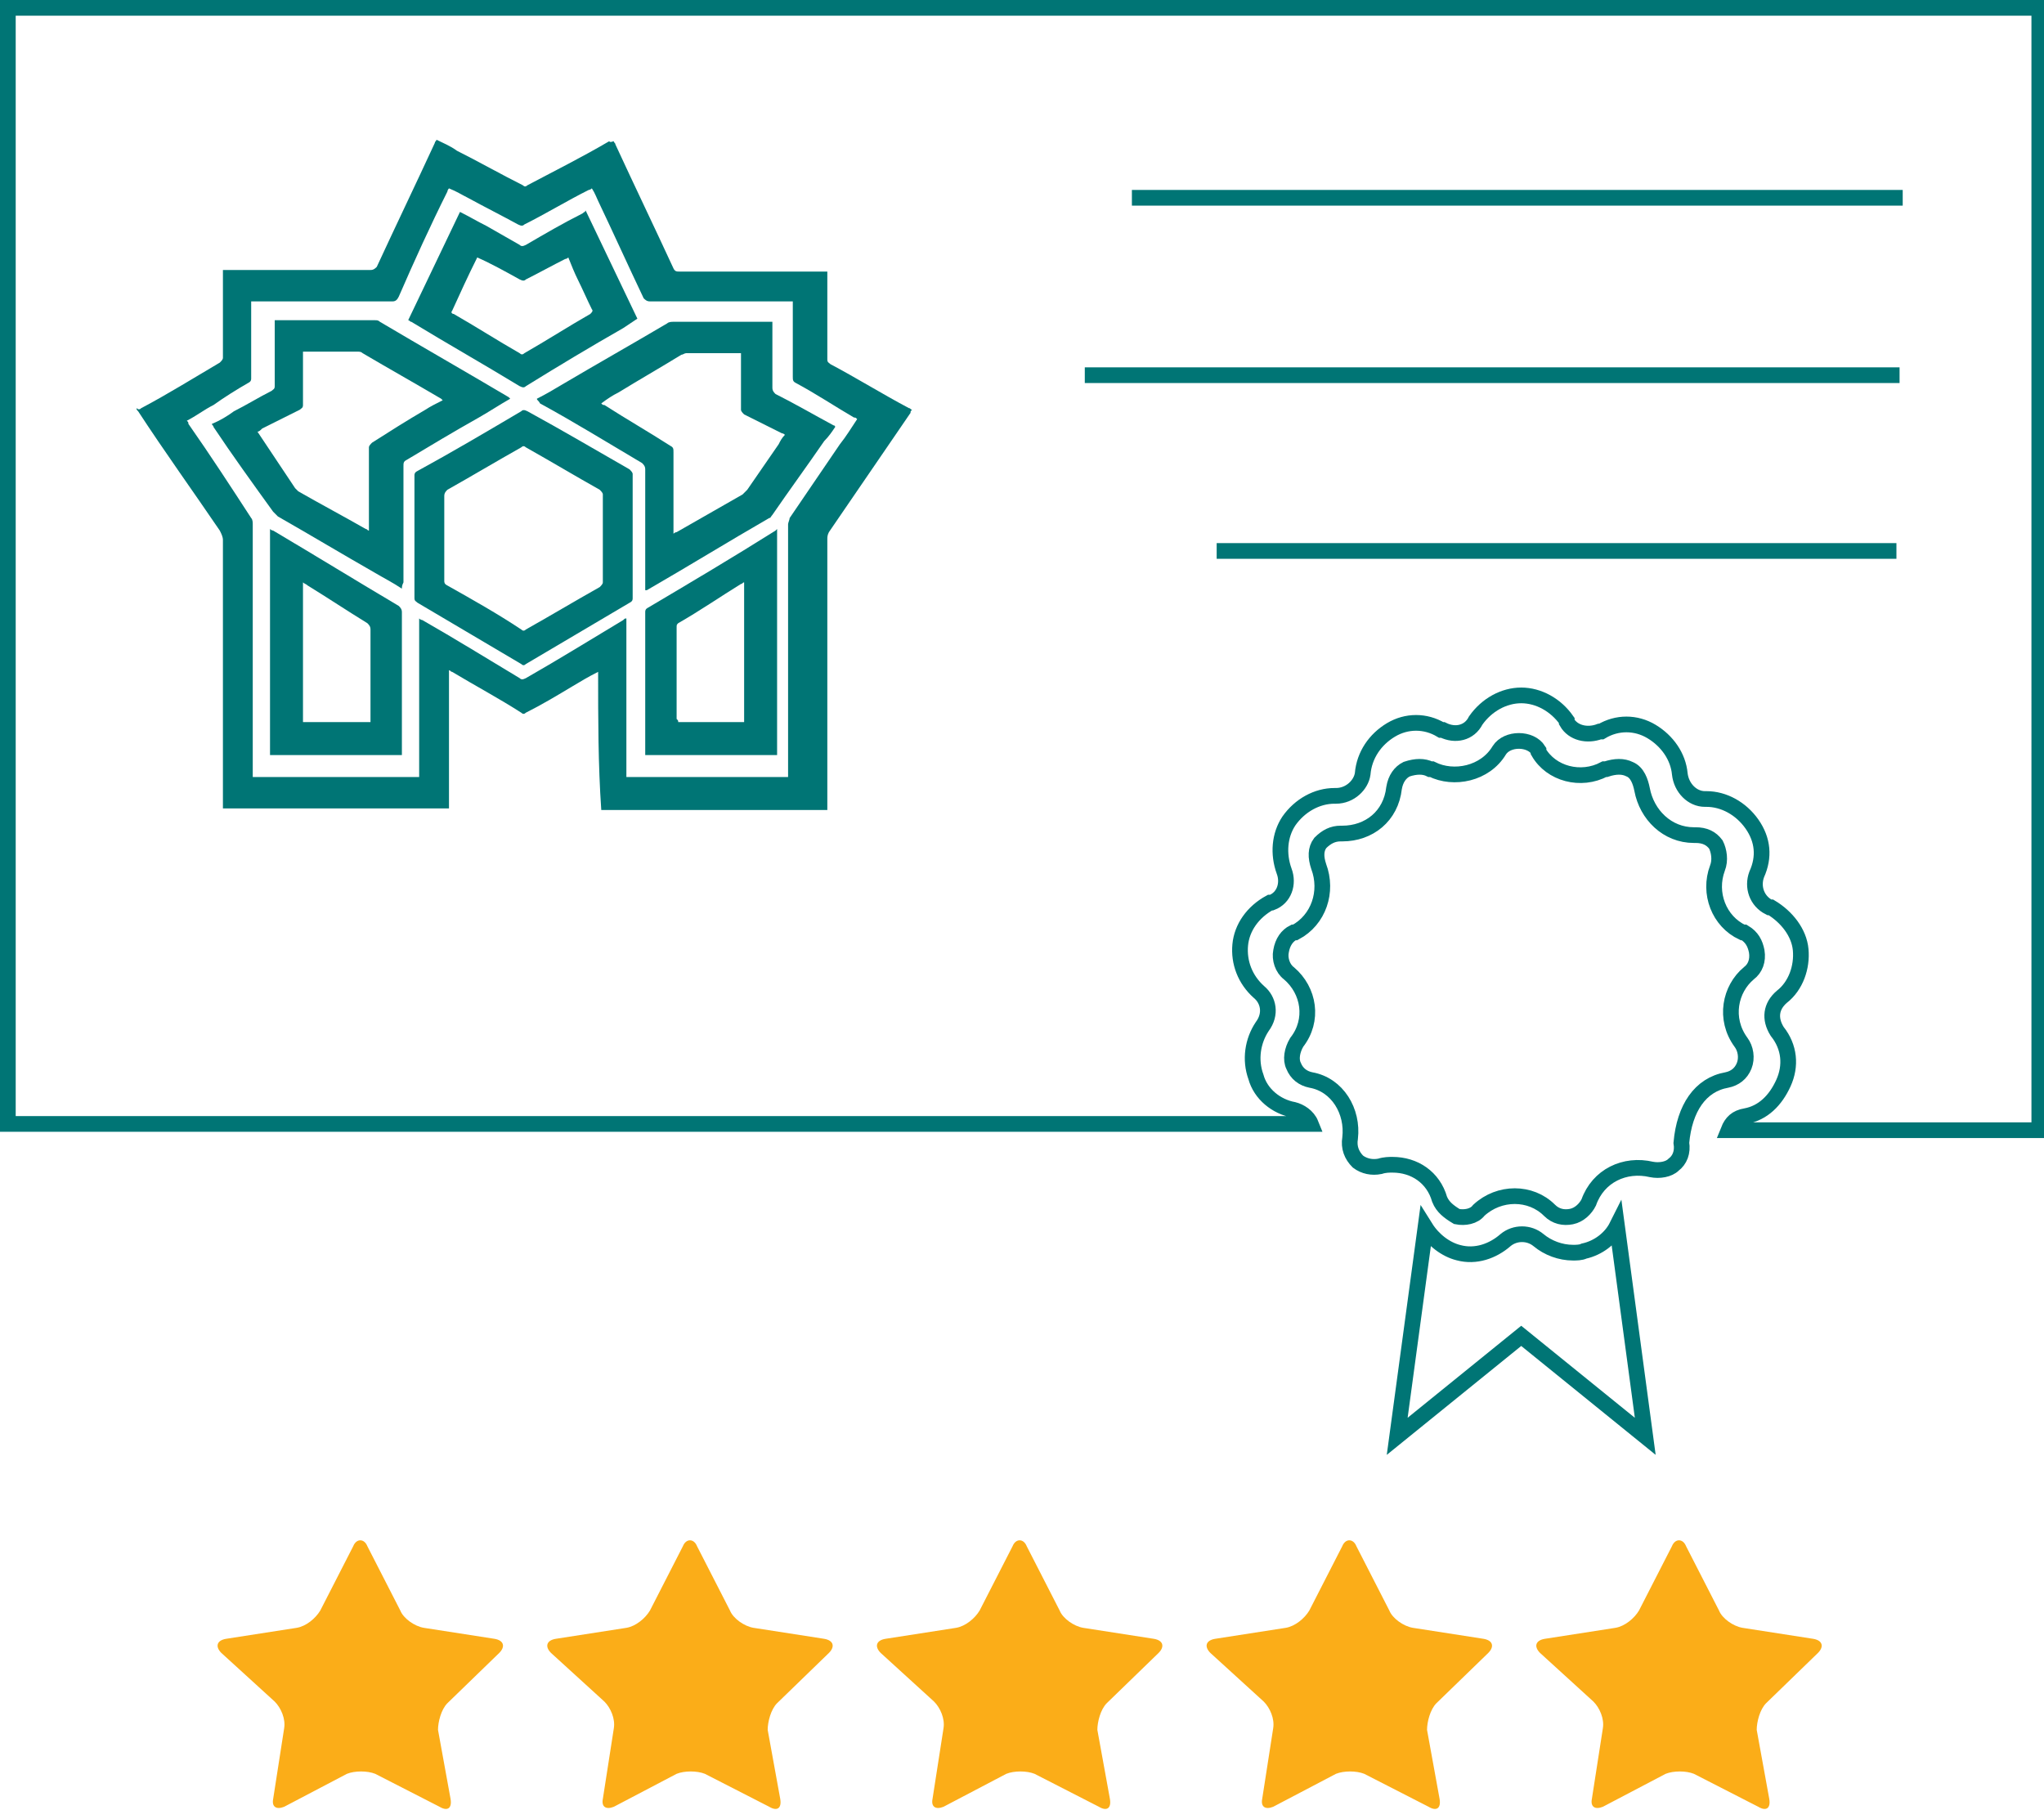 <?xml version="1.0" encoding="utf-8"?>
<!-- Generator: Adobe Illustrator 18.1.0, SVG Export Plug-In . SVG Version: 6.00 Build 0)  -->
<svg version="1.1" id="Layer_1" xmlns="http://www.w3.org/2000/svg" xmlns:xlink="http://www.w3.org/1999/xlink" x="0px" y="0px"
	 viewBox="0 0 130.2 115.3" enable-background="new 0 0 130.2 115.3" xml:space="preserve">
<g>
	<path fill="#007575" d="M38.1,42.8c-0.6,0.3-1.1,0.6-1.6,0.9c-1,0.6-2,1.2-3,1.7c-0.1,0.1-0.2,0.1-0.3,0c-1.4-0.9-2.9-1.7-4.4-2.6
		c-0.1,0-0.1-0.1-0.2-0.1c0,3,0,5.9,0,8.8c-4.8,0-9.6,0-14.4,0c0-0.1,0-0.2,0-0.3c0-5.6,0-11.2,0-16.8c0-0.2-0.1-0.4-0.2-0.6
		c-1.7-2.5-3.5-5-5.2-7.6c-0.1-0.1-0.1-0.1-0.1-0.2C8.8,26.1,8.9,26.1,9,26c1.7-0.9,3.3-1.9,5-2.9c0.1-0.1,0.2-0.2,0.2-0.3
		c0-1.7,0-3.5,0-5.3c0-0.1,0-0.2,0-0.3c0.1,0,0.2,0,0.3,0c3,0,6.1,0,9.1,0c0.2,0,0.3-0.1,0.4-0.2c1.2-2.6,2.5-5.3,3.7-7.9
		c0-0.1,0.1-0.1,0.1-0.2c0.4,0.2,0.9,0.4,1.3,0.7c1.4,0.7,2.8,1.5,4.2,2.2c0.1,0.1,0.2,0.1,0.3,0c1.7-0.9,3.5-1.8,5.2-2.8
		C38.9,9.1,39,9,39.1,9c0,0.1,0.1,0.1,0.1,0.2c1.2,2.6,2.5,5.3,3.7,7.9c0.1,0.2,0.2,0.2,0.4,0.2c3,0,6.1,0,9.1,0c0.1,0,0.2,0,0.3,0
		c0,0.1,0,0.2,0,0.3c0,1.7,0,3.5,0,5.3c0,0.2,0.1,0.2,0.2,0.3c1.7,0.9,3.3,1.9,5,2.8c0.1,0,0.1,0.1,0.2,0.1
		c-0.1,0.1-0.1,0.1-0.1,0.2c-1.7,2.5-3.5,5.1-5.2,7.6c-0.1,0.2-0.1,0.3-0.1,0.5c0,5.6,0,11.2,0,16.9c0,0.1,0,0.2,0,0.3
		c-4.8,0-9.6,0-14.4,0C38.1,48.7,38.1,45.8,38.1,42.8z M26.7,49.5c0-3.4,0-6.7,0-10.1c0.1,0.1,0.2,0.1,0.2,0.1
		c2.1,1.2,4.2,2.5,6.2,3.7c0.1,0.1,0.2,0.1,0.4,0c2.1-1.2,4.2-2.5,6.2-3.7c0.1-0.1,0.1-0.1,0.2-0.1c0,3.4,0,6.7,0,10.1
		c3.4,0,6.9,0,10.3,0c0-0.1,0-0.2,0-0.3c0-5.3,0-10.6,0-15.8c0-0.1,0.1-0.3,0.1-0.4c1.1-1.6,2.1-3.1,3.2-4.7c0.4-0.5,0.7-1,1.1-1.6
		c-0.1-0.1-0.1-0.1-0.2-0.1c-1.2-0.7-2.4-1.5-3.7-2.2c-0.2-0.1-0.2-0.2-0.2-0.4c0-1.5,0-3,0-4.5c0-0.1,0-0.2,0-0.3
		c-0.1,0-0.2,0-0.3,0c-2.9,0-5.8,0-8.8,0c-0.2,0-0.3-0.1-0.4-0.2c-1-2.1-1.9-4.1-2.9-6.2c-0.1-0.2-0.2-0.5-0.4-0.8
		c-0.1,0.1-0.2,0.1-0.2,0.1c-1.4,0.7-2.7,1.5-4.1,2.2c-0.1,0.1-0.2,0.1-0.4,0c-1.1-0.6-2.1-1.1-3.2-1.7c-0.4-0.2-0.7-0.4-1.2-0.6
		c-0.1,0.1-0.1,0.2-0.1,0.2c-1.1,2.2-2.1,4.4-3.1,6.7c-0.1,0.2-0.2,0.3-0.4,0.3c-2.9,0-5.8,0-8.7,0c-0.1,0-0.2,0-0.3,0
		c0,0.1,0,0.2,0,0.3c0,1.5,0,3,0,4.6c0,0.1,0,0.2-0.2,0.3c-0.7,0.4-1.5,0.9-2.2,1.4c-0.6,0.3-1.1,0.7-1.7,1c0.1,0.1,0.1,0.1,0.1,0.2
		c1.4,2,2.7,4,4,6c0.1,0.1,0.1,0.3,0.1,0.4c0,5.3,0,10.6,0,15.8c0,0.1,0,0.2,0,0.3C19.8,49.5,23.2,49.5,26.7,49.5z"/>
	<path fill="#007575" d="M34.2,25.4c0.6-0.3,1.1-0.6,1.6-0.9c2.2-1.3,4.5-2.6,6.7-3.9c0.1-0.1,0.3-0.1,0.4-0.1c2,0,4,0,6,0
		c0.1,0,0.2,0,0.3,0c0,0.1,0,0.2,0,0.3c0,1.3,0,2.6,0,3.9c0,0.2,0.1,0.3,0.2,0.4c1.2,0.6,2.4,1.3,3.7,2c0.1,0,0.1,0.1,0.1,0.1
		c-0.2,0.3-0.4,0.6-0.7,0.9c-1.1,1.6-2.2,3.1-3.3,4.7c-0.1,0.1-0.1,0.2-0.2,0.2c-2.6,1.5-5.2,3.1-7.8,4.6c0,0,0,0-0.1,0
		c0-0.1,0-0.2,0-0.2c0-2.5,0-5,0-7.5c0-0.2-0.1-0.3-0.2-0.4c-2.2-1.3-4.3-2.6-6.5-3.8C34.3,25.5,34.2,25.5,34.2,25.4z M47.2,22.5
		c-0.1,0-0.1,0-0.1,0c-1.1,0-2.3,0-3.4,0c-0.1,0-0.2,0.1-0.3,0.1c-1.3,0.8-2.7,1.6-4,2.4c-0.4,0.2-0.7,0.4-1.1,0.7
		c0.1,0.1,0.1,0.1,0.2,0.1c1.4,0.9,2.8,1.7,4.2,2.6c0.2,0.1,0.2,0.2,0.2,0.4c0,1.7,0,3.3,0,5c0,0.1,0,0.2,0,0.2
		c0.1-0.1,0.2-0.1,0.2-0.1c1.4-0.8,2.8-1.6,4.2-2.4c0.1-0.1,0.2-0.2,0.3-0.3c0.7-1,1.3-1.9,2-2.9c0.1-0.2,0.2-0.4,0.4-0.6
		c-0.1-0.1-0.2-0.1-0.2-0.1c-0.8-0.4-1.6-0.8-2.4-1.2c-0.1-0.1-0.2-0.2-0.2-0.3c0-1,0-2.1,0-3.1C47.2,22.7,47.2,22.6,47.2,22.5z"/>
	<path fill="#007575" d="M25.6,37.5c-0.6-0.4-1.2-0.7-1.7-1c-2.1-1.2-4.1-2.4-6.2-3.6c-0.1-0.1-0.2-0.2-0.3-0.3
		c-1.3-1.8-2.6-3.6-3.8-5.4c0-0.1-0.1-0.1-0.1-0.2c0.5-0.2,1-0.5,1.4-0.8c0.8-0.4,1.6-0.9,2.4-1.3c0.1-0.1,0.2-0.1,0.2-0.3
		c0-1.3,0-2.6,0-3.9c0-0.1,0-0.2,0-0.3c0.1,0,0.1,0,0.2,0c2.1,0,4.1,0,6.2,0c0.1,0,0.2,0,0.3,0.1c2.7,1.6,5.5,3.2,8.2,4.8
		c0,0,0.1,0.1,0.1,0.1c-0.7,0.4-1.3,0.8-2,1.2c-1.6,0.9-3.1,1.8-4.6,2.7c-0.2,0.1-0.2,0.2-0.2,0.4c0,2.5,0,4.9,0,7.4
		C25.6,37.3,25.6,37.4,25.6,37.5z M16.4,27.5c0.8,1.2,1.6,2.4,2.4,3.6c0.1,0.1,0.1,0.1,0.2,0.2c1.4,0.8,2.9,1.6,4.3,2.4
		c0.1,0,0.1,0.1,0.2,0.1c0-0.1,0-0.2,0-0.3c0-1.7,0-3.3,0-5c0-0.1,0.1-0.2,0.2-0.3c1.1-0.7,2.2-1.4,3.4-2.1c0.3-0.2,0.7-0.4,1.1-0.6
		c-0.1-0.1-0.1-0.1-0.1-0.1c-1.7-1-3.3-1.9-5-2.9c-0.1-0.1-0.2-0.1-0.4-0.1c-1.1,0-2.2,0-3.2,0c-0.1,0-0.1,0-0.2,0
		c0,0.1,0,0.2,0,0.3c0,1.1,0,2.1,0,3.1c0,0.2-0.1,0.2-0.2,0.3c-0.8,0.4-1.6,0.8-2.4,1.2C16.6,27.4,16.5,27.5,16.4,27.5z"/>
	<path fill="#007575" d="M40.3,34.2c0,1.3,0,2.6,0,3.9c0,0.1,0,0.2-0.2,0.3c-2.2,1.3-4.4,2.6-6.6,3.9c-0.1,0.1-0.2,0.1-0.3,0
		c-2.2-1.3-4.4-2.6-6.6-3.9c-0.1-0.1-0.2-0.1-0.2-0.3c0-2.6,0-5.2,0-7.8c0-0.1,0-0.2,0.2-0.3c2.2-1.2,4.4-2.5,6.6-3.8
		c0.1-0.1,0.2-0.1,0.4,0c2.2,1.2,4.4,2.5,6.5,3.7c0.1,0.1,0.2,0.2,0.2,0.3C40.3,31.6,40.3,32.9,40.3,34.2z M28.3,34.2
		c0,0.9,0,1.9,0,2.8c0,0.1,0,0.2,0.2,0.3c1.6,0.9,3.2,1.8,4.7,2.8c0.1,0.1,0.2,0.1,0.3,0c1.6-0.9,3.1-1.8,4.7-2.7
		c0.1-0.1,0.2-0.2,0.2-0.3c0-1.9,0-3.7,0-5.6c0-0.1-0.1-0.2-0.2-0.3c-1.6-0.9-3.1-1.8-4.7-2.7c-0.1-0.1-0.2-0.1-0.3,0
		c-1.6,0.9-3.1,1.8-4.7,2.7c-0.1,0.1-0.2,0.2-0.2,0.4C28.3,32.4,28.3,33.3,28.3,34.2z"/>
	<path fill="#007575" d="M25.6,48.1c-2.8,0-5.6,0-8.4,0c0-4.8,0-9.5,0-14.4c0.1,0.1,0.2,0.1,0.2,0.1c2.7,1.6,5.3,3.2,8,4.8
		c0.1,0.1,0.2,0.2,0.2,0.4c0,2.9,0,5.9,0,8.8C25.6,47.9,25.6,48,25.6,48.1z M19.3,46c1.4,0,2.8,0,4.3,0c0-0.1,0-0.2,0-0.2
		c0-1.9,0-3.8,0-5.7c0-0.2-0.1-0.3-0.2-0.4c-1.3-0.8-2.5-1.6-3.8-2.4c-0.1-0.1-0.2-0.1-0.3-0.2C19.3,40.1,19.3,43.1,19.3,46z"/>
	<path fill="#007575" d="M49.5,33.7c0,4.8,0,9.6,0,14.4c-2.8,0-5.6,0-8.4,0c0-0.1,0-0.1,0-0.2c0-3,0-6,0-8.9c0-0.1,0-0.2,0.2-0.3
		c2.7-1.6,5.4-3.2,8.1-4.9C49.4,33.8,49.4,33.8,49.5,33.7z M43.2,46c1.4,0,2.9,0,4.2,0c0-3,0-5.9,0-8.9c-0.1,0-0.1,0.1-0.2,0.1
		c-1.3,0.8-2.6,1.7-4,2.5c-0.1,0.1-0.1,0.1-0.1,0.3c0,1.9,0,3.9,0,5.8C43.2,45.9,43.2,45.9,43.2,46z"/>
	<path fill="#007575" d="M37.3,13.4c1.1,2.3,2.2,4.6,3.3,6.9c-0.3,0.2-0.6,0.4-0.9,0.6c-2.1,1.2-4.1,2.4-6.2,3.7
		c-0.1,0.1-0.2,0.1-0.4,0c-2.3-1.4-4.6-2.7-6.9-4.1c-0.1,0-0.1-0.1-0.2-0.1c1.1-2.3,2.2-4.6,3.3-6.9c0.6,0.3,1.1,0.6,1.7,0.9
		c0.7,0.4,1.4,0.8,2.1,1.2c0.1,0.1,0.2,0.1,0.4,0c1.2-0.7,2.4-1.4,3.6-2C37.2,13.5,37.3,13.5,37.3,13.4z M30.4,16.4
		C30.4,16.4,30.3,16.4,30.4,16.4c-0.6,1.2-1.1,2.3-1.6,3.4c-0.1,0.1,0,0.2,0.1,0.2c1.4,0.8,2.8,1.7,4.2,2.5c0.1,0.1,0.2,0.1,0.3,0
		c1.4-0.8,2.8-1.7,4.2-2.5c0.1-0.1,0.2-0.2,0.1-0.3c-0.3-0.6-0.6-1.3-0.9-1.9c-0.2-0.4-0.4-0.9-0.6-1.4c-0.1,0.1-0.2,0.1-0.2,0.1
		c-0.8,0.4-1.7,0.9-2.5,1.3c-0.1,0.1-0.2,0.1-0.4,0C32.2,17.3,31.3,16.8,30.4,16.4z"/>
</g>
<g>
	<g>
		<g>
			<path fill="#FBAD18" d="M14.1,105.3c-0.4-0.4-0.3-0.8,0.3-0.9l4.5-0.7c0.6-0.1,1.2-0.6,1.5-1.1l2.1-4.1c0.2-0.5,0.7-0.5,0.9,0
				l2.1,4.1c0.2,0.5,0.9,1,1.5,1.1l4.5,0.7c0.6,0.1,0.7,0.5,0.3,0.9l-3.3,3.2c-0.4,0.4-0.6,1.2-0.6,1.7l0.8,4.4
				c0.1,0.6-0.2,0.8-0.7,0.5l-4.1-2.1c-0.5-0.2-1.3-0.2-1.8,0l-4,2.1c-0.5,0.2-0.8,0-0.7-0.5l0.7-4.5c0.1-0.6-0.2-1.3-0.6-1.7
				L14.1,105.3z"/>
		</g>
	</g>
</g>
<g>
	<g>
		<g>
			<path fill="#FBAD18" d="M35.1,105.3c-0.4-0.4-0.3-0.8,0.3-0.9l4.5-0.7c0.6-0.1,1.2-0.6,1.5-1.1l2.1-4.1c0.2-0.5,0.7-0.5,0.9,0
				l2.1,4.1c0.2,0.5,0.9,1,1.5,1.1l4.5,0.7c0.6,0.1,0.7,0.5,0.3,0.9l-3.3,3.2c-0.4,0.4-0.6,1.2-0.6,1.7l0.8,4.4
				c0.1,0.6-0.2,0.8-0.7,0.5l-4.1-2.1c-0.5-0.2-1.3-0.2-1.8,0l-4,2.1c-0.5,0.2-0.8,0-0.7-0.5l0.7-4.5c0.1-0.6-0.2-1.3-0.6-1.7
				L35.1,105.3z"/>
		</g>
	</g>
</g>
<g>
	<g>
		<g>
			<path fill="#FBAD18" d="M56.1,105.3c-0.4-0.4-0.3-0.8,0.3-0.9l4.5-0.7c0.6-0.1,1.2-0.6,1.5-1.1l2.1-4.1c0.2-0.5,0.7-0.5,0.9,0
				l2.1,4.1c0.2,0.5,0.9,1,1.5,1.1l4.5,0.7c0.6,0.1,0.7,0.5,0.3,0.9l-3.3,3.2c-0.4,0.4-0.6,1.2-0.6,1.7l0.8,4.4
				c0.1,0.6-0.2,0.8-0.7,0.5l-4.1-2.1c-0.5-0.2-1.3-0.2-1.8,0l-4,2.1c-0.5,0.2-0.8,0-0.7-0.5l0.7-4.5c0.1-0.6-0.2-1.3-0.6-1.7
				L56.1,105.3z"/>
		</g>
	</g>
</g>
<g>
	<g>
		<g>
			<path fill="#FBAD18" d="M77.1,105.3c-0.4-0.4-0.3-0.8,0.3-0.9l4.5-0.7c0.6-0.1,1.2-0.6,1.5-1.1l2.1-4.1c0.2-0.5,0.7-0.5,0.9,0
				l2.1,4.1c0.2,0.5,0.9,1,1.5,1.1l4.5,0.7c0.6,0.1,0.7,0.5,0.3,0.9l-3.3,3.2c-0.4,0.4-0.6,1.2-0.6,1.7l0.8,4.4
				c0.1,0.6-0.2,0.8-0.7,0.5l-4.1-2.1c-0.5-0.2-1.3-0.2-1.8,0l-4,2.1c-0.5,0.2-0.8,0-0.7-0.5l0.7-4.5c0.1-0.6-0.2-1.3-0.6-1.7
				L77.1,105.3z"/>
		</g>
	</g>
</g>
<g>
	<g>
		<g>
			<path fill="#FBAD18" d="M98.1,105.3c-0.4-0.4-0.3-0.8,0.3-0.9l4.5-0.7c0.6-0.1,1.2-0.6,1.5-1.1l2.1-4.1c0.2-0.5,0.7-0.5,0.9,0
				l2.1,4.1c0.2,0.5,0.9,1,1.5,1.1l4.5,0.7c0.6,0.1,0.7,0.5,0.3,0.9l-3.3,3.2c-0.4,0.4-0.6,1.2-0.6,1.7l0.8,4.4
				c0.1,0.6-0.2,0.8-0.7,0.5l-4.1-2.1c-0.5-0.2-1.3-0.2-1.8,0l-4,2.1c-0.5,0.2-0.8,0-0.7-0.5l0.7-4.5c0.1-0.6-0.2-1.3-0.6-1.7
				L98.1,105.3z"/>
		</g>
	</g>
</g>
<g>
	<path fill="none" stroke="#007575" stroke-miterlimit="10" d="M82.4,70.7c-1.1-0.2-2.1-1-2.4-2.1c-0.4-1.1-0.2-2.3,0.4-3.2
		c0.6-0.8,0.4-1.7-0.2-2.2c-0.9-0.8-1.3-1.9-1.2-3s0.8-2.1,1.9-2.7H81c0.8-0.3,1.1-1.2,0.8-2c-0.4-1.1-0.3-2.3,0.3-3.2
		c0.7-1,1.8-1.6,2.9-1.6h0.1c0.9,0,1.6-0.7,1.7-1.4c0.1-1.2,0.8-2.2,1.8-2.8c1-0.6,2.2-0.6,3.2,0h0.1c0.8,0.4,1.7,0.2,2.1-0.6
		c0.7-1,1.8-1.6,2.9-1.6c1.1,0,2.2,0.6,2.9,1.6l0,0v0.1c0.4,0.7,1.3,0.9,2.1,0.6h0.1c1-0.6,2.2-0.6,3.2,0c1,0.6,1.7,1.6,1.8,2.7
		c0.1,0.9,0.8,1.6,1.6,1.6l0,0h0.1c1.1,0,2.2,0.6,2.9,1.6c0.7,1,0.8,2.1,0.3,3.2c-0.3,0.8,0,1.7,0.8,2.1h0.1c1,0.6,1.8,1.6,1.9,2.7
		s-0.3,2.3-1.2,3c-0.7,0.6-0.8,1.4-0.3,2.2c0.8,1,0.9,2.2,0.4,3.3s-1.3,1.9-2.4,2.1c-0.6,0.1-0.9,0.4-1.1,0.9h19.8V0.5H0.5v71.1h83
		C83.3,71.1,82.8,70.8,82.4,70.7z M72.1,12.6h49.1 M69.1,23.9H121 M77.5,35.1h43.3"/>
	<path fill="none" stroke="#007575" stroke-miterlimit="10" d="M103,78.1c-0.4,0.8-1.2,1.4-2.1,1.6c-0.2,0.1-0.5,0.1-0.7,0.1
		c-0.8,0-1.6-0.3-2.2-0.8s-1.5-0.5-2.1,0c-0.8,0.7-1.9,1.1-3,0.8c-0.8-0.2-1.6-0.8-2.1-1.6l-1.8,13.3l7.9-6.4l7.9,6.4L103,78.1z"/>
	<path fill="none" stroke="#007575" stroke-miterlimit="10" d="M110,68.8c0.5-0.1,0.9-0.4,1.1-0.9c0.2-0.5,0.1-1.1-0.2-1.5
		c-1.1-1.5-0.7-3.4,0.5-4.4c0.4-0.3,0.6-0.8,0.5-1.4c-0.1-0.5-0.3-0.9-0.8-1.2H111c-1.5-0.7-2.2-2.5-1.6-4.1
		c0.2-0.5,0.1-1.1-0.1-1.5c-0.3-0.4-0.7-0.6-1.3-0.6h-0.1l0,0c-1.7,0-3-1.3-3.3-2.9c-0.1-0.5-0.3-1.1-0.8-1.3
		c-0.4-0.2-0.9-0.2-1.5,0h-0.1c-1.5,0.8-3.4,0.3-4.2-1.1v-0.1c-0.5-0.8-2-0.8-2.5,0c-0.9,1.5-2.9,1.9-4.3,1.2h-0.1
		c-0.4-0.2-0.9-0.2-1.5,0c-0.4,0.2-0.7,0.6-0.8,1.2c-0.2,1.8-1.6,2.9-3.3,2.9h-0.1c-0.5,0-0.9,0.2-1.3,0.6c-0.3,0.4-0.3,0.9-0.1,1.5
		c0.6,1.6,0,3.4-1.5,4.2h-0.1c-0.4,0.2-0.7,0.6-0.8,1.2c-0.1,0.5,0.1,1.1,0.5,1.4c1.3,1.1,1.6,3,0.5,4.4c-0.3,0.5-0.4,1.1-0.2,1.5
		c0.2,0.5,0.6,0.8,1.1,0.9c1.7,0.3,2.7,2,2.5,3.7c-0.1,0.6,0.1,1.1,0.5,1.5c0.4,0.3,0.9,0.4,1.4,0.3c0.3-0.1,0.6-0.1,0.8-0.1
		c1.4,0,2.6,0.8,3,2.2c0.2,0.5,0.6,0.8,1.1,1.1c0.5,0.1,1.1,0,1.4-0.4c1.3-1.2,3.3-1.2,4.5,0c0.4,0.4,0.9,0.5,1.4,0.4
		c0.5-0.1,0.9-0.5,1.1-0.9c0.6-1.7,2.3-2.5,4-2.1c0.5,0.1,1.1,0,1.4-0.3c0.4-0.3,0.6-0.8,0.5-1.4C107.3,70.6,108.3,69.1,110,68.8z"
		/>
</g>
</svg>
